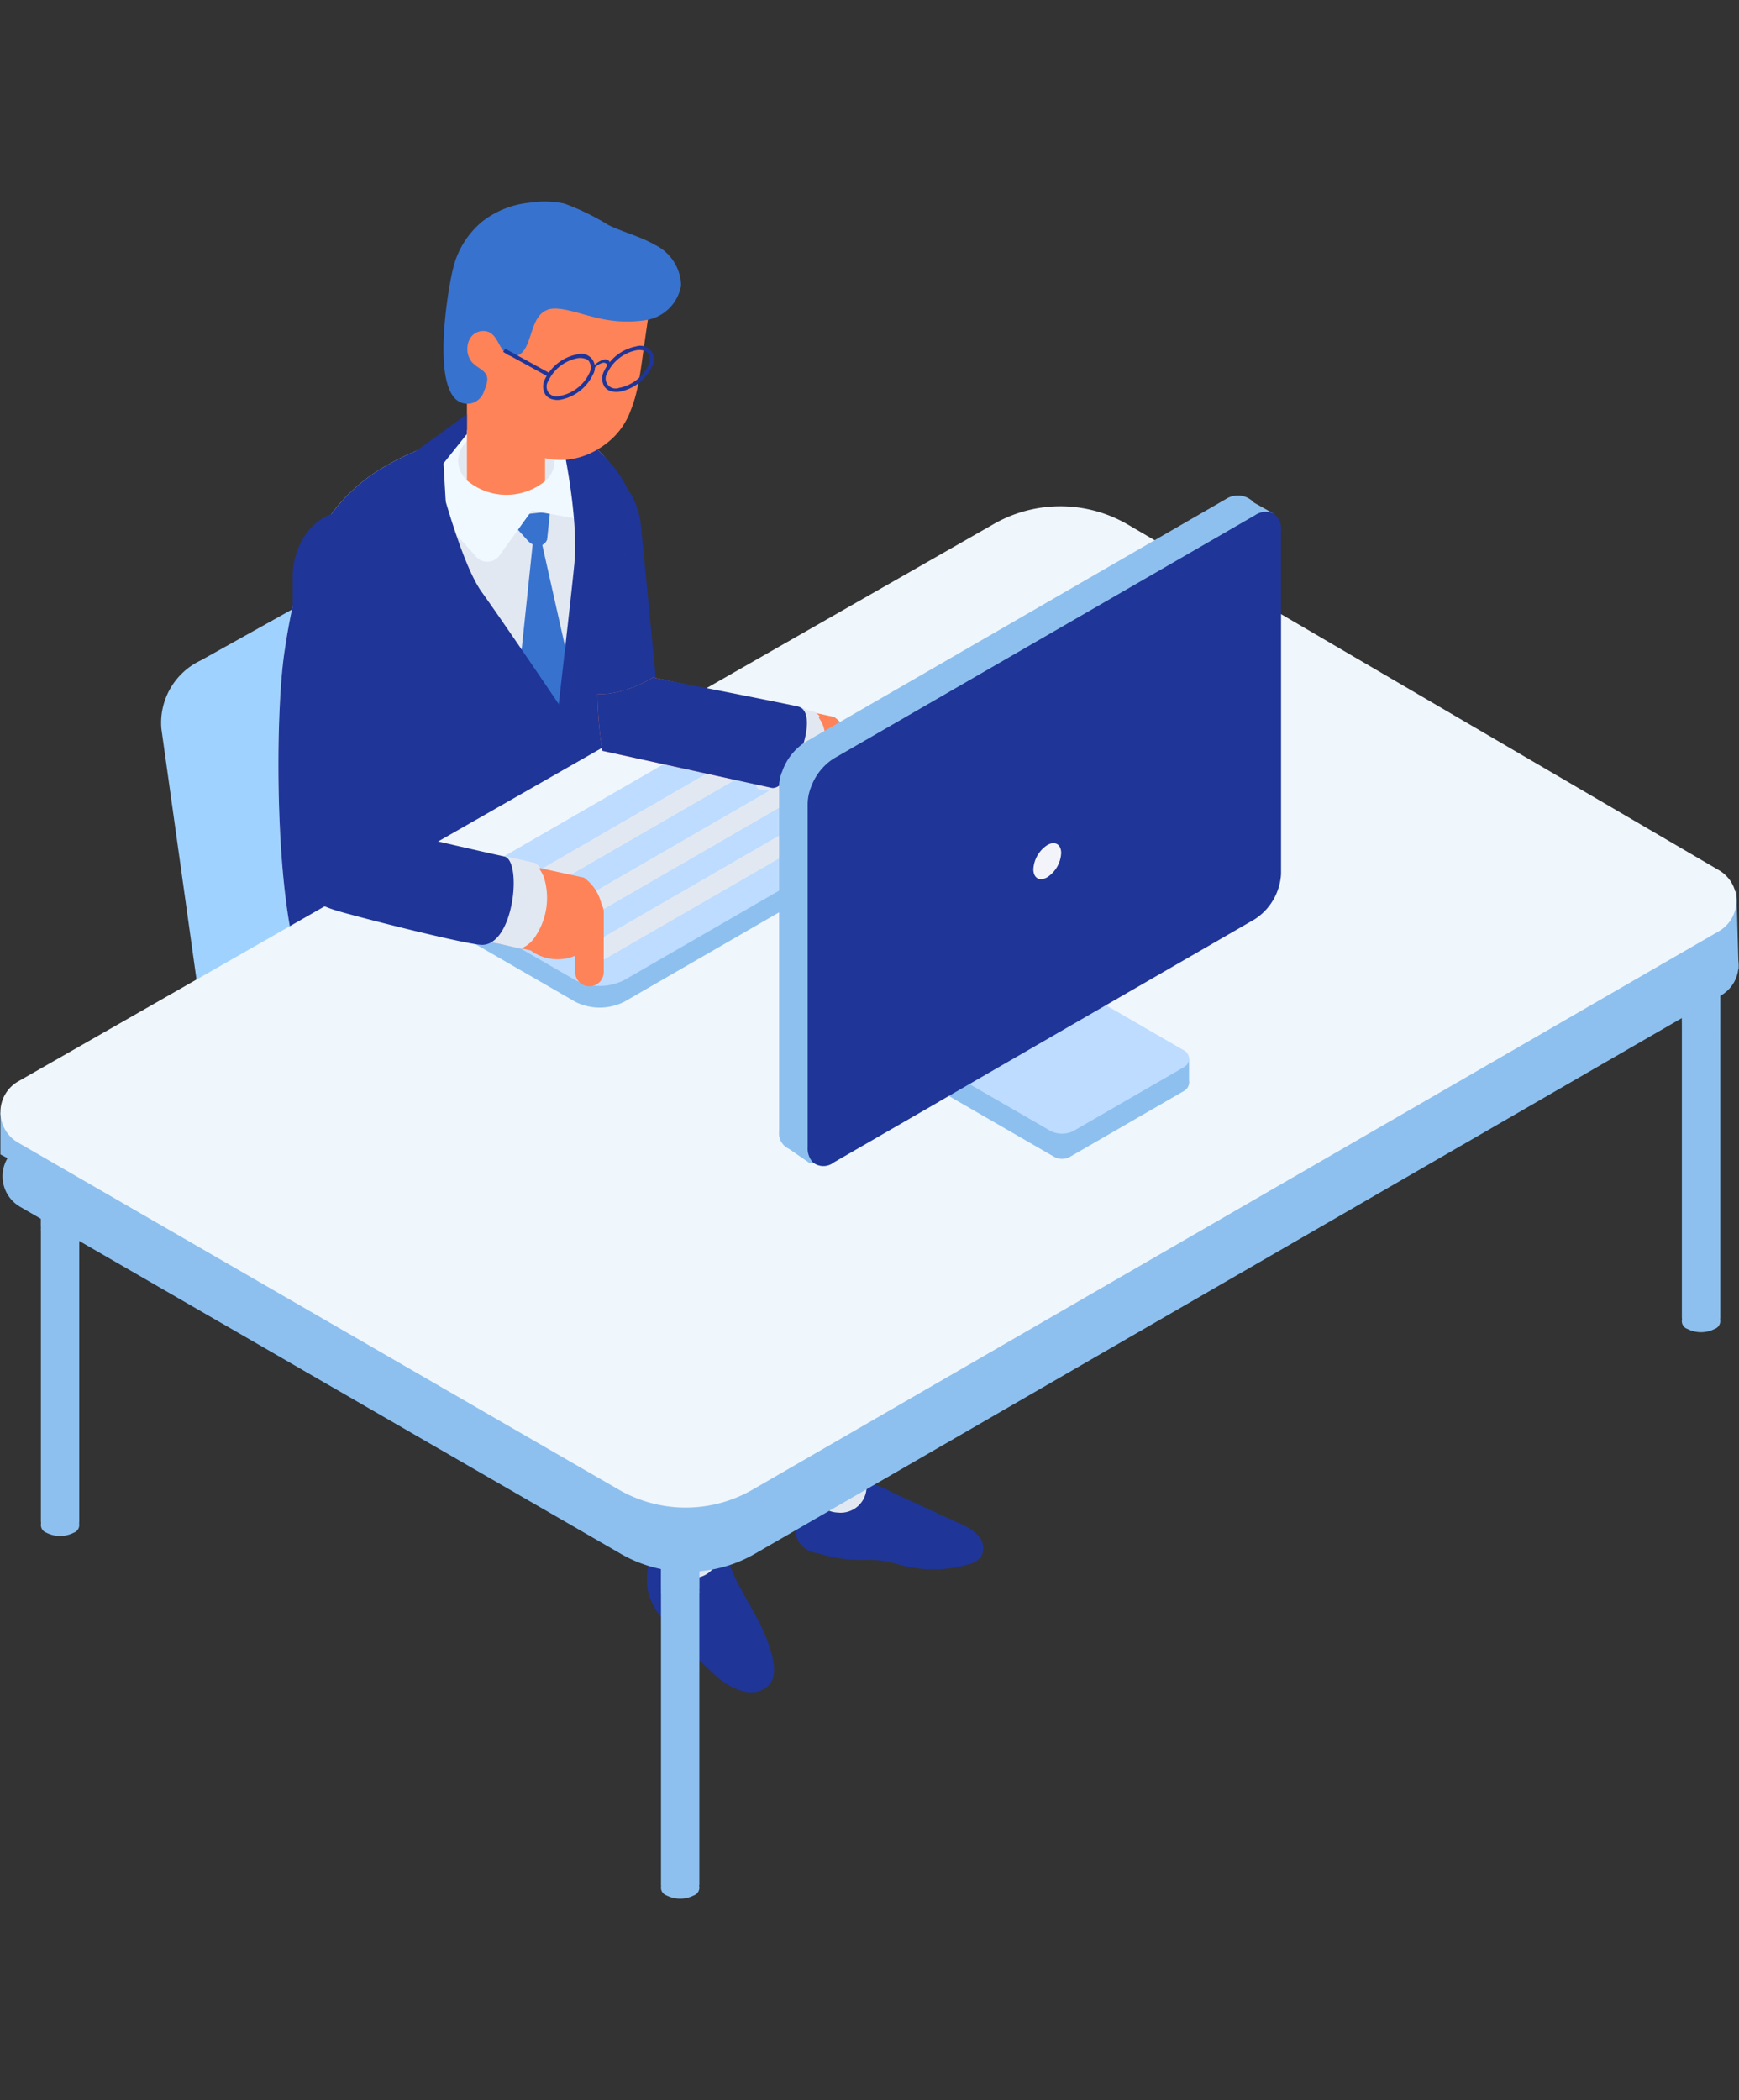 <svg xmlns="http://www.w3.org/2000/svg" width="164" height="198"><rect width="100%" height="100%" fill="#333333" stroke="none"/><defs><clipPath id="f5b38262-b829-415b-8c23-3256b01a56e3"><path class="a45fa5af-3ddb-4196-9d53-c3e43b18b859" d="M.039 19H163.96v160H.039z"/></clipPath><clipPath id="fdf6cac1-e806-4069-b242-8e60c0750100"><path class="a45fa5af-3ddb-4196-9d53-c3e43b18b859" d="M44.419 35.339h6.982v9.635h-6.982z"/></clipPath><clipPath id="bb829eff-88c0-456b-869d-b4d2e323c436"><path class="a45fa5af-3ddb-4196-9d53-c3e43b18b859" d="M62.336 143.738h3.618v7.406h-3.618z"/></clipPath><clipPath id="a55194a3-a2c2-4749-a7fe-fc139aa4eba8"><path class="a45fa5af-3ddb-4196-9d53-c3e43b18b859" d="M158.612 90.334h3.618v7.406h-3.618z"/></clipPath><clipPath id="a8c970f7-8c0f-4e38-a912-c42d60cb909d"><path class="a45fa5af-3ddb-4196-9d53-c3e43b18b859" d="M3.856 109.547h3.618v7.406H3.856z"/></clipPath><style>.a45fa5af-3ddb-4196-9d53-c3e43b18b859{fill:none}.afa61c50-2ce4-4751-bca0-6a3014e344b1{clip-path:url(#f5b38262-b829-415b-8c23-3256b01a56e3)}.aa3463ac-8ac4-4d28-aac8-80f1ea4a9519{fill:#4568c7}.fa3614cf-ae94-47b7-b335-016f0d9e3b21{fill:#8dc0ef}.f19abbcf-69bd-44aa-a357-33c5b18f125e{fill:#eff6fc}.a10d9fb2-f2d7-432a-b83a-51e7cf47057f{fill:#1f3598}.e875339a-bec8-475d-a49c-cd42e7b60ca0{fill:#e2e8f2}.f7b1e049-56a4-403a-8bb7-db32f1a48d19{fill:#3772ce}.b4e332d4-6997-4ada-9900-36492b44faaa{fill:#ff8358}.ab26944d-ca3e-41e4-99e5-c5978f4249d5{opacity:.63}.ad576d8f-931d-4144-a4a1-427df478762e{fill:#bddcff}</style></defs><g id="f24bf0f8-b558-4365-86f8-401a0de92dbb" data-name="レイヤー 2"><g id="a028335c-6bcf-4e66-88c9-ccf0a3048b73" data-name="レイヤー 1"><g class="afa61c50-2ce4-4751-bca0-6a3014e344b1" id="ed36bb5f-3881-4340-9cf2-8fe00cc9364a" data-name="グループ 11261"><g id="b410f4b9-b332-4b29-a902-fe97c967ea1f" data-name="グループ 11091"><g class="afa61c50-2ce4-4751-bca0-6a3014e344b1" id="aeb9b02f-5a48-49db-bec9-158d6d0a0b71" data-name="グループ 11090"><g id="e1323603-e389-4fd2-8f08-e0f0e0254e08" data-name="グループ 11089"><path id="a1cb72de-b5e2-4a4d-9e2c-6ec5ab43fdf4" data-name="パス 1810" class="aa3463ac-8ac4-4d28-aac8-80f1ea4a9519" d="M70.866 130.107a4.183 4.183 0 00-1.893-3.278c-1.046-.6-1.893-.114-1.893 1.093a4.182 4.182 0 001.893 3.278c1.045.6 1.893.114 1.893-1.093"/><path id="e1144e67-49a9-4f9a-a818-c6bb9c051b43" data-name="パス 1811" class="aa3463ac-8ac4-4d28-aac8-80f1ea4a9519" d="M70.866 130.107a4.183 4.183 0 00-1.893-3.278c-1.046-.6-1.893-.114-1.893 1.093a4.182 4.182 0 001.893 3.278c1.045.6 1.893.114 1.893-1.093"/><path id="a62a5517-7436-4b4e-a008-25739778bad3" data-name="パス 1812" class="aa3463ac-8ac4-4d28-aac8-80f1ea4a9519" d="M67.583 126.731l-1.63.85 2.56 4.667 1.91-.993-.484-2.629z"/><path id="ef94b4ad-c74d-48b4-a6b6-662cc8db91dc" data-name="パス 1813" class="fa3614cf-ae94-47b7-b335-016f0d9e3b21" d="M69.257 130.941a4.183 4.183 0 00-1.893-3.278c-1.046-.6-1.893-.114-1.893 1.093a4.185 4.185 0 001.893 3.279c1.045.6 1.893.114 1.893-1.093"/><path id="fff12666-9311-4481-a770-60feb6bab033" data-name="パス 1814" class="fa3614cf-ae94-47b7-b335-016f0d9e3b21" d="M69.257 130.941a4.183 4.183 0 00-1.893-3.278c-1.046-.6-1.893-.114-1.893 1.093a4.185 4.185 0 001.893 3.279c1.045.6 1.893.114 1.893-1.093"/><path id="fb56cda3-7de9-4ae8-9884-b9845527cca5" data-name="パス 1815" class="aa3463ac-8ac4-4d28-aac8-80f1ea4a9519" d="M48.1 117.385a4.184 4.184 0 00-1.893-3.278c-1.046-.6-1.893-.114-1.893 1.093a4.184 4.184 0 001.893 3.278c1.045.6 1.893.114 1.893-1.093"/><path id="e496a660-dcee-4db1-84bd-d29522a232ec" data-name="パス 1816" class="aa3463ac-8ac4-4d28-aac8-80f1ea4a9519" d="M48.1 117.385a4.184 4.184 0 00-1.893-3.278c-1.046-.6-1.893-.114-1.893 1.093a4.184 4.184 0 001.893 3.278c1.045.6 1.893.114 1.893-1.093"/><path id="be89fa0b-add3-4ede-893b-d7871a79e175" data-name="パス 1817" class="aa3463ac-8ac4-4d28-aac8-80f1ea4a9519" d="M44.824 114.01l-1.631.85 2.56 4.667 1.91-.993-.484-2.629z"/><path id="b0af262d-894d-46ff-a3c0-5211a812edc5" data-name="パス 1818" class="fa3614cf-ae94-47b7-b335-016f0d9e3b21" d="M46.497 118.219a4.184 4.184 0 00-1.893-3.278c-1.046-.6-1.893-.114-1.893 1.093a4.185 4.185 0 001.893 3.279c1.045.6 1.893.114 1.893-1.093"/><path id="ec5e256d-1e17-427c-b716-f42a5f4a4618" data-name="パス 1819" class="fa3614cf-ae94-47b7-b335-016f0d9e3b21" d="M46.497 118.219a4.184 4.184 0 00-1.893-3.278c-1.046-.6-1.893-.114-1.893 1.093a4.185 4.185 0 001.893 3.279c1.045.6 1.893.114 1.893-1.093"/><path id="ab5a4fcb-3e1d-4e7c-a8ac-9d63f716844f" data-name="パス 1820" class="aa3463ac-8ac4-4d28-aac8-80f1ea4a9519" d="M49.173 130.669a4.183 4.183 0 00-1.893-3.278c-1.046-.6-1.893-.114-1.893 1.093a4.183 4.183 0 001.893 3.276c1.045.6 1.893.114 1.893-1.093"/><path id="b3156d16-3f42-4680-8a34-de1df40d3553" data-name="パス 1821" class="aa3463ac-8ac4-4d28-aac8-80f1ea4a9519" d="M49.173 130.669a4.183 4.183 0 00-1.893-3.278c-1.046-.6-1.893-.114-1.893 1.093a4.183 4.183 0 001.893 3.276c1.045.6 1.893.114 1.893-1.093"/><path id="f173629b-b690-4a93-8338-dd1a49fd9081" data-name="パス 1822" class="aa3463ac-8ac4-4d28-aac8-80f1ea4a9519" d="M45.89 127.293l-1.632.85 2.56 4.667 1.91-.994-.484-2.628z"/><path id="a8c6cb9f-1b51-4a03-92ed-8a8c4a03c13d" data-name="パス 1823" class="fa3614cf-ae94-47b7-b335-016f0d9e3b21" d="M47.564 131.504a4.185 4.185 0 00-1.893-3.278c-1.045-.6-1.893-.114-1.893 1.093a4.185 4.185 0 001.893 3.279c1.045.6 1.893.115 1.893-1.093"/><path id="a97c1914-f97a-476a-bc74-029b8f61feca" data-name="パス 1824" class="fa3614cf-ae94-47b7-b335-016f0d9e3b21" d="M47.564 131.504a4.185 4.185 0 00-1.893-3.278c-1.045-.6-1.893-.114-1.893 1.093a4.185 4.185 0 001.893 3.279c1.045.6 1.893.115 1.893-1.093"/><path id="e405d144-f05f-45f2-a6b6-c9419273c28f" data-name="パス 1825" class="aa3463ac-8ac4-4d28-aac8-80f1ea4a9519" d="M71.27 117.858a4.183 4.183 0 00-1.894-3.278c-1.046-.6-1.893-.114-1.893 1.092a4.183 4.183 0 001.893 3.278c1.045.6 1.893.114 1.893-1.093"/><path id="f5df7330-45ba-4d09-bdf2-cecefc8b03db" data-name="パス 1826" class="aa3463ac-8ac4-4d28-aac8-80f1ea4a9519" d="M71.27 117.858a4.183 4.183 0 00-1.894-3.278c-1.046-.6-1.893-.114-1.893 1.092a4.183 4.183 0 001.893 3.278c1.045.6 1.893.114 1.893-1.093"/><path id="a2ad5a6c-1b22-437b-9b6b-5619ad2e7ad2" data-name="パス 1827" class="aa3463ac-8ac4-4d28-aac8-80f1ea4a9519" d="M67.987 114.482l-1.63.85 2.56 4.667 1.91-.994-.485-2.628z"/><path id="e54490f2-bcc0-4987-8d04-8d59935c78b7" data-name="パス 1828" class="fa3614cf-ae94-47b7-b335-016f0d9e3b21" d="M69.662 118.692a4.185 4.185 0 00-1.893-3.278c-1.045-.6-1.892-.114-1.892 1.093a4.183 4.183 0 001.893 3.278c1.045.6 1.892.114 1.892-1.093"/><path id="a9643936-9f35-4529-b0ca-a37449508d7f" data-name="パス 1829" class="fa3614cf-ae94-47b7-b335-016f0d9e3b21" d="M69.662 118.692a4.185 4.185 0 00-1.893-3.278c-1.045-.6-1.892-.114-1.892 1.093a4.183 4.183 0 001.893 3.278c1.045.6 1.892.114 1.892-1.093"/><path id="aa11427b-61fe-4f31-9d20-b661d225883c" data-name="パス 1830" class="f19abbcf-69bd-44aa-a357-33c5b18f125e" d="M43.92 125.435l8.375-4.836-8.376-4.836c-1.374-.794-1.374-2.092 0-2.886a5.546 5.546 0 015 0l8.377 4.836 8.374-4.836a5.546 5.546 0 015 0c1.376.794 1.376 2.093 0 2.886l-8.375 4.836 8.376 4.836c1.374.794 1.374 2.093 0 2.887a5.547 5.547 0 01-5 0l-8.376-4.836-8.375 4.836a5.547 5.547 0 01-5 0c-1.375-.794-1.375-2.093 0-2.887"/><path id="bd333834-a0ba-4337-90e9-688f2f4488dd" data-name="パス 1831" class="f19abbcf-69bd-44aa-a357-33c5b18f125e" d="M43.92 125.435l8.375-4.836-8.376-4.836c-1.374-.794-1.374-2.092 0-2.886a5.546 5.546 0 015 0l8.377 4.836 8.374-4.836a5.546 5.546 0 015 0c1.376.794 1.376 2.093 0 2.886l-8.375 4.836 8.376 4.836c1.374.794 1.374 2.093 0 2.887a5.547 5.547 0 01-5 0l-8.376-4.836-8.375 4.836a5.547 5.547 0 01-5 0c-1.375-.794-1.375-2.093 0-2.887"/><path id="f83f3a3f-1bad-43d3-8472-a5f3ce8621a1" data-name="パス 1832" class="fa3614cf-ae94-47b7-b335-016f0d9e3b21" d="M61.511 120.454c0 1.565-1.888 2.833-4.218 2.833s-4.218-1.268-4.218-2.833 1.89-4.154 4.218-4.154 4.218 2.592 4.218 4.157"/><path id="a32bbda0-24f8-4f80-9489-8d71c25edab8" data-name="パス 1833" class="f19abbcf-69bd-44aa-a357-33c5b18f125e" d="M60.389 118.376c0 1.148-1.386 2.079-3.096 2.079s-3.093-.931-3.093-2.079 1.384-2.078 3.093-2.078 3.096.931 3.096 2.078"/><path id="e51feba2-ee03-4129-ac16-fc129606ff1f" data-name="パス 1834" class="fa3614cf-ae94-47b7-b335-016f0d9e3b21" d="M57.294 96.069a1.906 1.906 0 011.893 1.919v18.47a1.893 1.893 0 11-3.785.087V97.988a1.906 1.906 0 011.893-1.919"/><path id="fd4725b3-f5ef-44ab-880f-181e8732a7c5" data-name="パス 1835" d="M87.05 94.062l-35.47 20.576a4.531 4.531 0 01-4.652-.063L19.256 97.509l37.242-22.165z" fill="#5089dd"/><path id="a9978aa7-ea6f-4226-8fbe-c830772d9423" data-name="パス 1836" d="M43.922 48.323L18.936 62.26a6.508 6.508 0 00-3.72 6.417l4.04 28.833a7.518 7.518 0 004.326 5.833l24.071 11.847c1.633.8 3.635-.276 3.564-1.922l-.006-.14a9.428 9.428 0 00-4.329-7.355l-13.929-9.38a1.748 1.748 0 01.14-2.986l24.98-14.457c.56-.305 1.787.264 2.324.607l24.93 14.5a1.473 1.473 0 002.267-1.084l.446-4.3c.2-1.922-1.266-3.242-2.91-4.254L63.435 71.64 54.72 51.427c-1.808-3.68-6.87-5.135-10.8-3.1" fill="#a0d2ff"/><path id="f88158bc-2e52-4ccd-ba34-2c5c055a9a0b" data-name="パス 1837" class="a10d9fb2-f2d7-432a-b83a-51e7cf47057f" d="M54.823 43.869c-2.769.27-4.752 3.269-4.418 6.685l2.151 22.058.051.067a4.953 4.953 0 004.763 2.306 7.89 7.89 0 00.93-.15 11.5 11.5 0 004.258-2.233l.128-.1-2.236-22.928c-.333-3.416-2.858-5.975-5.627-5.705"/><path id="f03e64fe-c349-47e4-b4a1-12643853b443" data-name="パス 1838" class="a10d9fb2-f2d7-432a-b83a-51e7cf47057f" d="M77.517 139.192a2.387 2.387 0 00-2.089 1.566 7.01 7.01 0 00-.368 2.729 2.32 2.32 0 002.015 2.932 16.513 16.513 0 002.88.6c1.108.1 2.232-.034 3.331.134.7.107 1.377.332 2.068.494a11.782 11.782 0 005.945-.153 2.231 2.231 0 001.156-.636 1.679 1.679 0 00-.164-2.045 4.9 4.9 0 00-1.839-1.21l-6.079-2.792a16.18 16.18 0 00-6.23-1.893c-.7-.016-1.62.3-1.558 1z"/><path id="b320dc8e-3d24-4e3e-bc03-6699fdcaecfc" data-name="パス 1839" class="e875339a-bec8-475d-a49c-cd42e7b60ca0" d="M79.088 142.607l-.2-.016a2.437 2.437 0 01-2.233-2.626v-.001l.334-4.1a2.438 2.438 0 012.626-2.232l.2.016a2.437 2.437 0 012.232 2.626l-.333 4.1a2.437 2.437 0 01-2.626 2.232h-.001"/><path id="fc6c42f1-6013-4b30-9c0e-731d9afec6ed" data-name="パス 1840" class="a10d9fb2-f2d7-432a-b83a-51e7cf47057f" d="M70.12 150.244c.383.7.782 1.4 1.155 2.093a17.087 17.087 0 011.04 2.184c.41 1.123 1.18 3.31.211 4.33-1.459 1.536-3.837.22-5.022-.864a47.292 47.292 0 01-4.9-5.223 6.4 6.4 0 01-1.48-2.659c-.608-3.084 1.2-7.456 4.986-6.433a3.18 3.18 0 012.3 2.6 17.65 17.65 0 001.71 3.973"/><path id="ad06e465-e11f-49ba-8823-b8c26e7cf7e0" data-name="パス 1841" class="e875339a-bec8-475d-a49c-cd42e7b60ca0" d="M65.368 148.763h-.2a2.437 2.437 0 01-2.437-2.437v-4.114a2.438 2.438 0 012.437-2.437h.2a2.438 2.438 0 012.438 2.438v4.113a2.437 2.437 0 01-2.437 2.438"/><path id="b22166af-b7f2-4bf3-9067-2ef458c4953a" data-name="パス 1842" class="f7b1e049-56a4-403a-8bb7-db32f1a48d19" d="M76.23 136.113a2.983 2.983 0 003.2 3.118l1.484-.11a2.982 2.982 0 002.733-2.544l3.122-21.4q-4.781.28-9.561.587z"/><path id="b7e9ec87-ccfa-455a-bff6-cac1e08b8cb7" data-name="パス 1843" class="f7b1e049-56a4-403a-8bb7-db32f1a48d19" d="M61.267 142.483a3.064 3.064 0 003.063 3.064h2.109a3.064 3.064 0 003.053-2.803l2.237-26.642q-5.23.314-10.462.563z"/><path id="e64307c4-37ab-41dd-a74a-a807c15549d3" data-name="パス 1844" class="e875339a-bec8-475d-a49c-cd42e7b60ca0" d="M58.832 78.928a7.2 7.2 0 01.285 3.405 7.364 7.364 0 01-4.022 5.486c-1.234.607-2.439 1.187-3.378 1.647s-1.629.782-1.795.884a36.332 36.332 0 01-10.855 4.096c-.019 0-.027.009-.046.009-3.819.764-7.492.718-9.452-1.086-3.635-3.341-3.792-24.6-2.77-31.734.7-4.795 1.666-8.752 3.626-11.946a16.5 16.5 0 015.955-5.761c.02-.009.028-.009.037-.019a2.065 2.065 0 01.193-.11 25.9 25.9 0 013.985-1.813c1.06-.386 2.2-.736 3.433-1.058a34.671 34.671 0 011.878-.451c.378-.092.764-.165 1.16-.248.1-.019.212-.037.313-.064l.764-.138a11.09 11.09 0 012.1-.147c.386 0 .764.019 1.123.046a.056.056 0 00.037.009c.24.028.478.056.708.1a4.37 4.37 0 01.6.129 5.112 5.112 0 011.316.515 12.209 12.209 0 012.31 1.7 8.737 8.737 0 012.835 5.854 14.872 14.872 0 01-.276 4.1v-.068a4.94 4.94 0 01-.092.534 40.377 40.377 0 01-1.242 4.325 25.446 25.446 0 00-1.224 8.3 37.458 37.458 0 00.4 4.933c.028.147.046.285.064.423a48.462 48.462 0 001.114 5.1c.276 1.031.59 2.043.92 3.047"/><path id="fe015ccc-d011-49f9-9569-df1465b5b94f" data-name="パス 1845" class="f7b1e049-56a4-403a-8bb7-db32f1a48d19" d="M50.237 51.282l.77-.5 4.046 18.011a2.77 2.77 0 01-.165 1.626l-2.5 5.787a.627.627 0 01-1.1.109l-3.232-4.186z"/><path id="b37f1610-a39a-4187-88ed-989d3729fb34" data-name="パス 1846" class="f7b1e049-56a4-403a-8bb7-db32f1a48d19" d="M51.874 48.225l-.275 2.634c-.266.762-1.24.794-1.867.063l-2.03-2.241z"/><path id="ad182745-0067-4f95-8ce8-6478900ede39" data-name="パス 1847" d="M39.671 46.619l5.237 5.867a1.408 1.408 0 002.195-.117l3.044-4.227 4.373.78a.871.871 0 001.025-.858v-1.355a6.366 6.366 0 00-5.037-6.223 14.6 14.6 0 00-3.055-.318 12.8 12.8 0 00-7.337 2.128 2.927 2.927 0 00-.448 4.327" fill="#f0f9ff"/><path id="ab5e9170-a3bf-43c2-aad9-c3ebbd720af8" data-name="パス 1848" class="a10d9fb2-f2d7-432a-b83a-51e7cf47057f" d="M39.072 94.445c-.019 0-.028.009-.046.009-3.82.764-5.17.718-7.13-1.086-3.636-3.341-3.793-24.6-2.77-31.734.7-4.8-.656-8.753 1.304-11.947a16.5 16.5 0 015.958-5.761c.02-.009.028-.009.037-.019a2.175 2.175 0 01.193-.11 25.907 25.907 0 013.985-1.813s2.53 10.62 4.816 13.812 7.284 10.6 7.284 10.6l1.083 28.528z"/><path id="b859e73f-dbed-4d3e-a3e0-7e512d1af976" data-name="パス 1849" class="a10d9fb2-f2d7-432a-b83a-51e7cf47057f" d="M36.61 82.801c.323-2.876 1.887-5.746 1.036-8.5a20.638 20.638 0 00-1.174-2.553c-1.985-4.387-.488-9.473.752-14.137.206-.776.4-1.575.565-2.385a5.711 5.711 0 00-4.46-6.733q-.198-.04-.4-.067l-.07-.009a2.342 2.342 0 00-2.294 1.042 7.703 7.703 0 00-.14.227c-1.96 3.2-2.93 7.15-3.623 11.946-1.022 7.131-.864 28.4 2.764 31.736 1.96 1.8 5.64 1.847 9.46 1.081-.924-3.9-2.863-7.678-2.42-11.649"/><path id="b1c9c541-4361-43bf-b0c8-3cd8985dd4c8" data-name="パス 1850" class="a10d9fb2-f2d7-432a-b83a-51e7cf47057f" d="M52.712 40.161a5.113 5.113 0 011.316.515 12.209 12.209 0 012.31 1.7c1.832 1.712 3.231 3.709 3.415 5.854a14.867 14.867 0 01-.276 4.1l-.58-.064c-.019.184.525.359.488.534a40.356 40.356 0 01-1.239 4.323 25.45 25.45 0 00-1.224 8.3 37.447 37.447 0 00.4 4.933c.028.147-.534.285-.516.423a48.453 48.453 0 001.114 5.1c.276 1.031.59 2.043.92 3.047a7.2 7.2 0 01.285 3.405 7.364 7.364 0 01-4.029 5.487c-1.234.607-2.439 1.187-3.378 1.647s-1.629.782-1.8.884c0 0 3.763-32.155 4.244-37.164s-1.455-13.023-1.455-13.023"/><path id="acf7a0e8-207b-4c0a-8a18-ada60205d606" data-name="パス 1851" class="e875339a-bec8-475d-a49c-cd42e7b60ca0" d="M43.206 43.442a2.6 2.6 0 00.831 1.846 5.777 5.777 0 007.368.066 2.487 2.487 0 000-3.824 4.385 4.385 0 00-.19-.16 5.121 5.121 0 00-2.517-1.057 5.896 5.896 0 00-.944-.07 5.274 5.274 0 00-3.716 1.359 2.585 2.585 0 00-.83 1.84"/><path id="e4c5bb3c-da57-4c19-829a-cc9e71131b14" data-name="パス 1852" class="b4e332d4-6997-4ada-9900-36492b44faaa" d="M44.036 33.738v11.55a5.777 5.777 0 007.368.066V33.738z"/><g id="b8ad4440-a154-46c1-88b3-91d850e12743" data-name="グループ 11079" opacity=".71"><g clip-path="url(#fdf6cac1-e806-4069-b242-8e60c0750100)" id="bd465fc9-fe49-4386-961a-5e1b5d8c653a" data-name="グループ 11078"><g id="a1233a47-dd5a-49c6-a6f7-07738b82c57d" data-name="グループ 11077"><path id="ae157333-cfeb-48d6-a322-f63b685ab8ca" data-name="パス 1853" class="b4e332d4-6997-4ada-9900-36492b44faaa" d="M51.114 44.977L49.73 44.4a6.9 6.9 0 01-4.161-5.2l-.512-2.923-.639-.943.56.032 2.875.16a43.66 43.66 0 013.547 3.771z"/></g></g></g><path id="adc56fa7-d07e-4487-9fa4-bfa0a797742a" data-name="パス 1854" class="b4e332d4-6997-4ada-9900-36492b44faaa" d="M61.428 27.856a1.732 1.732 0 01-.11.718c-.083.525-.147 1.04-.221 1.565-.184 1.289-.377 2.587-.552 3.893-.074.515-.147 1.031-.24 1.556a37.02 37.02 0 01-.174.929 5.194 5.194 0 01-.092.378v.009a12.013 12.013 0 01-.543 1.74 6.838 6.838 0 01-2.08 2.982 8.526 8.526 0 01-1.077.755 7.072 7.072 0 01-1.878.782 6.026 6.026 0 01-1.75.193 3.239 3.239 0 01-.423-.027 1.36 1.36 0 01-.193-.019l-.193-.027a4.28 4.28 0 01-.5-.092c-.064-.019-.138-.037-.2-.055a.774.774 0 01-.138-.037 6.825 6.825 0 01-2.006-.957 8.781 8.781 0 01-.884-.681 7.6 7.6 0 01-1.058-1.178.243.243 0 01-.046-.055.193.193 0 01-.037-.055 8.743 8.743 0 01-1.445-3.157v-.009a9.4 9.4 0 01-.23-1.611v-.064a.908.908 0 00-.165-.469 2.4 2.4 0 00-.285-.35c-.01-.009-.01-.027-.02-.027s-.008-.009-.018-.009v-.012a.094.094 0 01-.046-.037 5.391 5.391 0 00-.4-.4L44.397 34a3.63 3.63 0 01-.268-.258 1.384 1.384 0 01-.561-1.012c.138-.976 2.245-1.96 2.706-2.844a8.585 8.585 0 014.832-4.022 15.815 15.815 0 016.369-.672 5.338 5.338 0 012.99.893 2.416 2.416 0 01.958 1.776"/><path id="a4c44e56-9ea4-41e4-b9a6-46780666ca06" data-name="パス 1855" class="f7b1e049-56a4-403a-8bb7-db32f1a48d19" d="M42.715 25.372a8.228 8.228 0 012.766-4.487 8.65 8.65 0 014.467-1.777 9.043 9.043 0 013.276.084 22.955 22.955 0 014.166 2.031c1.434.693 3.015 1.066 4.39 1.869a4.378 4.378 0 012.453 3.808 4 4 0 01-3.23 3.268 11.727 11.727 0 01-4.877-.25c-1.095-.212-3.3-1.086-4.382-.75-1.652.513-1.5 2.9-2.435 3.987a1.191 1.191 0 01-1.156.408c-.977-.247-1.08-1.706-1.952-2.211a1.448 1.448 0 00-1.844.508 2.026 2.026 0 00-.035 2.009c.341.663 1.2.883 1.517 1.42.263.444.02 1.082-.222 1.674a1.676 1.676 0 01-1.213 1.073c-4.152.645-2.158-10.843-1.69-12.663"/><path id="b94ba562-9cb9-41b0-85a2-02c1cf8bcbeb" data-name="パス 1856" class="a10d9fb2-f2d7-432a-b83a-51e7cf47057f" d="M51.754 35.546l-4.306-2.366.2-.3 4.306 2.366z"/><path id="ebaf3a6d-de5e-4490-b96d-6db65dd723f7" data-name="パス 1857" d="M57.306 34.766c.04-.389-.133-.6-.452-.56a1.668 1.668 0 00-.99.757l-.156-.1a2.142 2.142 0 011.273-.972c.41-.056.632.22.581.72z" fill="#fab300"/><path id="a02edddb-2a79-471c-bb39-cc379658abb0" data-name="パス 1858" class="a10d9fb2-f2d7-432a-b83a-51e7cf47057f" d="M57.306 34.766c.04-.389-.133-.6-.452-.56a1.668 1.668 0 00-.99.757l-.156-.1a2.142 2.142 0 011.273-.972c.41-.056.632.22.581.72z"/><path id="a3eeb5f2-b27b-4839-b6d9-5166f28e70e3" data-name="パス 1859" class="a10d9fb2-f2d7-432a-b83a-51e7cf47057f" d="M51.928 37.589a1.119 1.119 0 01-.468-.35 1.454 1.454 0 01-.072-1.478 4.246 4.246 0 013.037-2.35 1.291 1.291 0 011.48 1.92 4.248 4.248 0 01-3.037 2.35 1.834 1.834 0 01-.944-.09m3.3-3.753a1.491 1.491 0 00-.757-.066A3.847 3.847 0 0051.72 35.9a.939.939 0 001.1 1.421 3.847 3.847 0 002.753-2.132 1.117 1.117 0 00-.023-1.119.761.761 0 00-.32-.237"/><path id="bb168757-d0e2-4ca4-a3f9-f2420fe9ee2f" data-name="パス 1860" class="a10d9fb2-f2d7-432a-b83a-51e7cf47057f" d="M57.498 36.837a1.12 1.12 0 01-.47-.35 1.454 1.454 0 01-.071-1.479 4.25 4.25 0 013.034-2.35 1.292 1.292 0 011.486 1.919 4.248 4.248 0 01-3.036 2.35 1.84 1.84 0 01-.945-.089m3.3-3.753a1.491 1.491 0 00-.757-.066 3.845 3.845 0 00-2.748 2.128.938.938 0 001.1 1.42 3.843 3.843 0 002.749-2.127 1.116 1.116 0 00-.024-1.119.761.761 0 00-.32-.237"/><path id="bd5c1c95-0ed1-4ab4-9d69-2b8feb51845b" data-name="パス 1861" class="fa3614cf-ae94-47b7-b335-016f0d9e3b21" d="M144.868 99.488l-45.921 25.381-26.448-14.778z"/><path id="b6b59969-8795-4f90-acf9-48601070fc1c" data-name="パス 1862" class="fa3614cf-ae94-47b7-b335-016f0d9e3b21" d="M62.865 178.694a2.825 2.825 0 002.558 0 .779.779 0 000-1.477 2.825 2.825 0 00-2.558 0 .779.779 0 000 1.477"/><path id="bc8e7e64-813f-47d3-8dec-fff6bc2996c7" data-name="パス 1863" class="fa3614cf-ae94-47b7-b335-016f0d9e3b21" d="M62.336 144.028v33.617a.375.375 0 00.027.13.3.3 0 00.262.158h3.04a.3.3 0 00.263-.158.375.375 0 00.027-.13v-33.617a.292.292 0 00-.29-.29h-3.04a.291.291 0 00-.288.29"/><g id="e26b2d59-a523-4af6-ba05-bb0dbfb4f85e" data-name="グループ 11082" class="ab26944d-ca3e-41e4-99e5-c5978f4249d5"><g clip-path="url(#bb829eff-88c0-456b-869d-b4d2e323c436)" id="f46b873b-17d5-437c-aeba-e64775c8c8eb" data-name="グループ 11081"><g id="a2bfcf96-7326-4c4d-9007-2bdc09d1ee9e" data-name="グループ 11080"><path id="e94b2d6f-a989-4740-86e6-86292f8481a7" data-name="パス 1864" class="fa3614cf-ae94-47b7-b335-016f0d9e3b21" d="M62.336 149.784a.249.249 0 00.033.125.583.583 0 00-.033.192.89.89 0 00.529.736 2.818 2.818 0 002.559 0 .89.89 0 00.53-.736.583.583 0 00-.033-.192.249.249 0 00.032-.125v-5.757a.292.292 0 00-.29-.29h-3.038a.291.291 0 00-.29.29z"/></g></g></g><path id="a15b2ffa-3933-4753-9d42-5fb778000d5c" data-name="パス 1865" class="fa3614cf-ae94-47b7-b335-016f0d9e3b21" d="M159.14 125.29a2.826 2.826 0 002.559 0 .779.779 0 000-1.477 2.825 2.825 0 00-2.559 0 .779.779 0 000 1.477"/><path id="e314a030-0e0c-4e1d-9843-1cbd9c7a2fc0" data-name="パス 1866" class="fa3614cf-ae94-47b7-b335-016f0d9e3b21" d="M158.612 90.624v33.614a.37.37 0 00.028.131.3.3 0 00.262.158h3.039a.3.3 0 00.261-.158.379.379 0 00.027-.131V90.624a.291.291 0 00-.29-.29h-3.035a.291.291 0 00-.29.29"/><g id="b84c9b5c-ea18-4555-97c2-1aa3461103f5" data-name="グループ 11085" class="ab26944d-ca3e-41e4-99e5-c5978f4249d5"><g clip-path="url(#a55194a3-a2c2-4749-a7fe-fc139aa4eba8)" id="e895922f-037b-4ec0-80bc-413b6ef4d47e" data-name="グループ 11084"><g id="a5d7866b-1940-43fb-95d9-a80e9b312119" data-name="グループ 11083"><path id="bbecabba-30ca-4635-a18d-0a9b0cf7973d" data-name="パス 1867" class="fa3614cf-ae94-47b7-b335-016f0d9e3b21" d="M158.612 96.385a.253.253 0 00.033.125.591.591 0 00-.034.192.891.891 0 00.53.736 2.818 2.818 0 002.559 0 .89.89 0 00.53-.736.585.585 0 00-.033-.192.251.251 0 00.033-.125v-5.757a.291.291 0 00-.29-.29h-3.035a.291.291 0 00-.29.29z"/></g></g></g><path id="f22b3faf-ec3a-4e17-9440-804b5d1e2c69" data-name="パス 1868" class="fa3614cf-ae94-47b7-b335-016f0d9e3b21" d="M4.386 144.503a2.825 2.825 0 002.557 0 .779.779 0 000-1.477 2.825 2.825 0 00-2.557 0 .779.779 0 000 1.477"/><path id="a41db135-fb52-4f50-9745-a79b5a7216e3" data-name="パス 1869" class="fa3614cf-ae94-47b7-b335-016f0d9e3b21" d="M3.856 109.836v33.614a.376.376 0 00.027.131.3.3 0 00.262.158h3.04a.3.3 0 00.262-.158.376.376 0 00.027-.131v-33.614a.291.291 0 00-.29-.289H4.145a.291.291 0 00-.289.289"/><g id="af9bf77f-15e4-48fe-abf5-835a98fc8ca6" data-name="グループ 11088" class="ab26944d-ca3e-41e4-99e5-c5978f4249d5"><g clip-path="url(#a8c970f7-8c0f-4e38-a912-c42d60cb909d)" id="af04f031-f2d7-42f1-8862-5a6b09d987fd" data-name="グループ 11087"><g id="efd2525b-8b5a-48f9-9d7d-f720f83838ea" data-name="グループ 11086"><path id="b54bd67e-ecf6-4084-bf08-1569674b3143" data-name="パス 1870" class="fa3614cf-ae94-47b7-b335-016f0d9e3b21" d="M3.856 115.593a.252.252 0 00.033.125.584.584 0 00-.033.192.89.89 0 00.53.736 2.818 2.818 0 002.558 0 .89.89 0 00.53-.736.584.584 0 00-.033-.192.252.252 0 00.033-.125v-5.757a.291.291 0 00-.29-.29H4.145a.291.291 0 00-.289.29z"/></g></g></g><path id="a6ed0e92-2cd5-42a0-91b3-bd26e25b6796" data-name="パス 1871" class="fa3614cf-ae94-47b7-b335-016f0d9e3b21" d="M163.754 83.968l.207 7.4-10.935 3.774.548-3.928z"/><path id="fdf1f37d-817d-49b4-b1fb-440dedca3fe2" data-name="パス 1872" class="fa3614cf-ae94-47b7-b335-016f0d9e3b21" d="M.04 108.837v-3.947l11.9 7.65-.8 2.118z"/><path id="a06ac015-e007-46e2-b6f7-f0f2431bc74e" data-name="パス 1873" class="fa3614cf-ae94-47b7-b335-016f0d9e3b21" d="M162.312 88.1L106.57 55.514a12.629 12.629 0 00-12.636-.064L1.916 108.006a3.327 3.327 0 00-.014 5.77L58.55 146.49a12.628 12.628 0 0012.633 0l91.112-52.638a3.327 3.327 0 00.015-5.753"/><path id="ae7d75cf-4dff-4d46-8b32-4b5bc48bc369" data-name="パス 1874" class="f19abbcf-69bd-44aa-a357-33c5b18f125e" d="M162.112 82.044L106.37 49.458a12.629 12.629 0 00-12.636-.064L1.716 101.95a3.327 3.327 0 00-.013 5.77l56.646 32.715a12.628 12.628 0 0012.633 0l91.115-52.638a3.327 3.327 0 00.015-5.753"/><path id="a3fa087c-cd16-4a13-8fe9-bf0f927b76dd" data-name="パス 1875" class="fa3614cf-ae94-47b7-b335-016f0d9e3b21" d="M58.886 94.435l28.3-16.338c1.284-.741 1.284-1.944 0-2.685L76.062 68.99a5.139 5.139 0 00-4.65 0l-28.3 16.338c-1.284.742-1.284 1.943 0 2.685l11.122 6.422a5.139 5.139 0 004.65 0"/><path id="bf207ae7-1318-4128-a6ab-c37c0ee4ebe9" data-name="パス 1876" class="fa3614cf-ae94-47b7-b335-016f0d9e3b21" d="M88.145 74.712v2.683L56.56 94.989l-14.412-8.321v-2.039z"/><path id="b607def7-506f-4ce4-b94c-fa7fab7caf07" data-name="パス 1877" class="ad576d8f-931d-4144-a4a1-427df478762e" d="M58.886 92.392l28.3-16.338c1.284-.742 1.284-1.944 0-2.685l-11.124-6.423a5.139 5.139 0 00-4.65 0l-28.3 16.338c-1.284.742-1.284 1.943 0 2.685l11.124 6.423a5.139 5.139 0 004.65 0"/><path id="abe13771-888b-4858-bc73-8dd72c33dc75" data-name="パス 1878" class="ad576d8f-931d-4144-a4a1-427df478762e" d="M52.836 88.391l27.417-15.83-2.409-1.391L50.428 87z"/><path id="a3af40fa-f4c5-40e2-a230-910fc297222e" data-name="パス 1879" class="ad576d8f-931d-4144-a4a1-427df478762e" d="M56.967 90.776l27.417-15.829-2.409-1.391-27.417 15.83z"/><path id="b21979b7-0a2d-4c5e-9ef2-db0942b2dc7d" data-name="パス 1880" class="e875339a-bec8-475d-a49c-cd42e7b60ca0" d="M79.707 72.561l-26.87 15.514-1.865-1.076 26.872-15.514z"/><path id="a1bd74bf-d177-417e-939c-8c89d5a49190" data-name="パス 1881" class="e875339a-bec8-475d-a49c-cd42e7b60ca0" d="M83.84 74.947L56.967 90.461l-1.864-1.076 26.872-15.514z"/><path id="b84537a5-5a2a-4295-ae09-f9f27a5cafcc" data-name="パス 1882" class="e875339a-bec8-475d-a49c-cd42e7b60ca0" d="M75.686 69.853l-26.87 15.514-1.865-1.076 26.872-15.514z"/><path id="a4fea1d1-9b0d-43d1-95a3-0aa0a2c5a60f" data-name="パス 1883" class="b4e332d4-6997-4ada-9900-36492b44faaa" d="M29.102 54.976v23.127a9.69 9.69 0 003.942 7.79l17 3.708a4.251 4.251 0 105.073-6.823l-.05-.037-16.996-3.708a1.164 1.164 0 01-.467-.93V54.976a4.251 4.251 0 00-8.5 0"/><path id="b3e7470c-4a3f-4533-a970-d3053cc88883" data-name="パス 1884" class="a10d9fb2-f2d7-432a-b83a-51e7cf47057f" d="M32.647 48.225c-2.783 0-5.047 2.792-5.047 6.224v22.164l.044.071a4.954 4.954 0 004.517 2.758 7.864 7.864 0 00.94-.059 11.492 11.492 0 004.455-1.81l.137-.087V54.454c0-3.432-2.264-6.224-5.047-6.224"/><path id="b8900198-2e59-4988-aa40-21a7706cad72" data-name="パス 1885" class="b4e332d4-6997-4ada-9900-36492b44faaa" d="M55.587 92.983a1.354 1.354 0 01-1.35-1.349v-5.641a1.35 1.35 0 012.7 0v5.641a1.354 1.354 0 01-1.349 1.349"/><path id="bbcc18d2-afe3-4466-8c8f-ff0c9e3c8a69" data-name="パス 1886" class="b4e332d4-6997-4ada-9900-36492b44faaa" d="M80.303 70.082v-.009a4.157 4.157 0 00-1.629-2.476l-16.04-3.506-.949-.2c-.018-.018-.046-.036-.064-.055a11.056 11.056 0 01-4.018 1.535 8.52 8.52 0 01-.939.064c-.11 0-.22 0-.322-.01a37.224 37.224 0 00.4 4.933c.027.147.046.286.064.424l6.148 1.344 1.1.239 9.61 2.089a4.24 4.24 0 006.64-4.372"/><path id="b33ad380-b0d3-4f61-858e-0d8de17e21d7" data-name="パス 1887" class="e875339a-bec8-475d-a49c-cd42e7b60ca0" d="M72.494 66.154l.22.043c1.115.226 2.07.429 2.9.621l1.221.283.442.386-.045.2a3.4 3.4 0 01.413.779 6.542 6.542 0 01-1 5.813 2.808 2.808 0 01-1.132.86l-.077.031-1.918-.447c-.262-.063-1.028-.181-1.864-.3a.385.385 0 01-.256-.608c.2-.277.384-.527.474-.634a5.909 5.909 0 00.911-5.276c-.128-.348-.208-1.229-.414-1.448.011-.031.027-.061.044-.1z"/><path id="a69f1c0c-090a-4a4f-93f1-aacf65816315" data-name="パス 1888" class="b4e332d4-6997-4ada-9900-36492b44faaa" d="M79.201 77.84a1.354 1.354 0 01-1.348-1.349V70.85a1.35 1.35 0 112.7-.004v5.645a1.354 1.354 0 01-1.35 1.349"/><path id="ed91d9ee-ada2-4b46-aec9-97a30324eb03" data-name="パス 1889" class="e875339a-bec8-475d-a49c-cd42e7b60ca0" d="M46.151 80.42l.22.044c1.115.226 2.07.429 2.9.621l1.221.283.442.386-.045.2a3.4 3.4 0 01.413.779 6.542 6.542 0 01-1 5.813 2.811 2.811 0 01-1.132.86l-.077.031-1.918-.447c-.262-.063-1.028-.181-1.864-.3a.385.385 0 01-.256-.608c.2-.277.384-.527.474-.634a5.91 5.91 0 00.91-5.276c-.128-.348-.208-1.229-.414-1.448.011-.031.027-.061.044-.1z"/><path id="aad99b1d-1ff6-4a07-b923-ef9557178289" data-name="パス 1890" class="a10d9fb2-f2d7-432a-b83a-51e7cf47057f" d="M45.436 89.077c-1.16-.007-8.786-1.874-12.95-3.013s-4.889-2.105-4.889-11.352l10.1 2.777a1.417 1.417 0 00.57 1.134s7.6 1.767 9.292 2.121.95 8.354-2.118 8.336"/><path id="add7445b-e178-45ca-919d-baffa47cb0f4" data-name="パス 1891" class="a10d9fb2-f2d7-432a-b83a-51e7cf47057f" d="M44.037 39.05l-5.118 3.7 3.2 5.968-.295-5.03 2.206-2.766z"/><path id="ee4212b0-f658-4b02-8eb8-1ad0cb9c5fa0" data-name="パス 1892" class="a10d9fb2-f2d7-432a-b83a-51e7cf47057f" d="M75.23 66.598c-2.256-.494-12.596-2.508-12.596-2.508l-.947-.2c-.02-.019-.046-.037-.064-.055a11.042 11.042 0 01-4.018 1.535 8.383 8.383 0 01-.94.064c-.11 0-.22 0-.322-.009a37.343 37.343 0 00.4 4.933c.026.147.045.286.063.424l6.149 1.344 1.1.239s6.923 1.524 8.7 1.911 4.861-7.154 2.475-7.677"/><path id="f6ed02b8-cc73-40a6-bce6-d94e045a6c0b" data-name="パス 1893" class="fa3614cf-ae94-47b7-b335-016f0d9e3b21" d="M100.931 109.044l10.758-6.211a.893.893 0 000-1.546l-12.2-7.047a1.553 1.553 0 00-1.553 0l-9.767 5.639a1.553 1.553 0 000 2.69l11.214 6.474a1.553 1.553 0 001.553 0"/><path id="ad51ff4c-75e4-47c2-a242-7e632f09a507" data-name="パス 1894" class="fa3614cf-ae94-47b7-b335-016f0d9e3b21" d="M112.135 99.815v2.37l-10.847 5.432-9.961-4.107-3.924-2.494v-2.143l12.541.528 7.678 2.245z"/><path id="eef50a29-9610-45c8-a355-8a90c23046ac" data-name="パス 1895" class="ad576d8f-931d-4144-a4a1-427df478762e" d="M101.337 106.564l10.35-5.976a.892.892 0 000-1.545l-12.2-7.047a1.553 1.553 0 00-1.553 0l-9.767 5.64a1.553 1.553 0 000 2.689l10.806 6.24a2.369 2.369 0 002.368 0"/><path id="ebbd6d7e-6606-4b1d-a9d4-919c9b7c0498" data-name="パス 1896" class="fa3614cf-ae94-47b7-b335-016f0d9e3b21" d="M73.483 74.225v32.384a1.621 1.621 0 00.924 1.687l1.868 1.287a.309.309 0 00.368-.015.293.293 0 00.126-.247v-1.767l11.246-6.494 27.642-15.958a5.441 5.441 0 002.465-4.267V49.809l1.974-1.394-.106-.06-1.732-.97a2.05 2.05 0 00-2.6-.364l-39.71 22.933a5.448 5.448 0 00-2.208 2.858 4.326 4.326 0 00-.258 1.414"/><path id="f36dec33-60e7-4cc4-9f27-b45acb19d8fc" data-name="パス 1897" class="fa3614cf-ae94-47b7-b335-016f0d9e3b21" d="M73.483 74.225v32.384a1.621 1.621 0 00.924 1.687l1.868 1.288a.309.309 0 00.368-.015 1.584 1.584 0 001.99.02l9.948-5.742-.565-2.783-4.813-23.684-6.7-3.227-2.767-1.338a4.326 4.326 0 00-.258 1.414"/><path id="bb60945f-6bf6-4416-9757-fbf28bacfbf7" data-name="パス 1898" class="a10d9fb2-f2d7-432a-b83a-51e7cf47057f" d="M76.17 75.78v32.384a1.944 1.944 0 00.474 1.4 1.583 1.583 0 001.99.02l9.948-5.742 29.764-17.189a5.442 5.442 0 002.465-4.267v-32.38a1.736 1.736 0 00-.712-1.591l-.106-.06a1.8 1.8 0 00-1.647.227L78.633 71.508a5.345 5.345 0 00-2.125 2.641 4.474 4.474 0 00-.339 1.631"/><path id="a0460346-548f-4955-8a0a-549490903d8a" data-name="パス 1899" d="M97.453 81.946c0 .837.587 1.175 1.312.757a2.9 2.9 0 001.312-2.272c0-.836-.587-1.176-1.312-.757a2.9 2.9 0 00-1.312 2.272" fill="#f2f4fa"/></g></g></g></g><path class="a45fa5af-3ddb-4196-9d53-c3e43b18b859" d="M0 0h164v198H0z"/></g></g></svg>